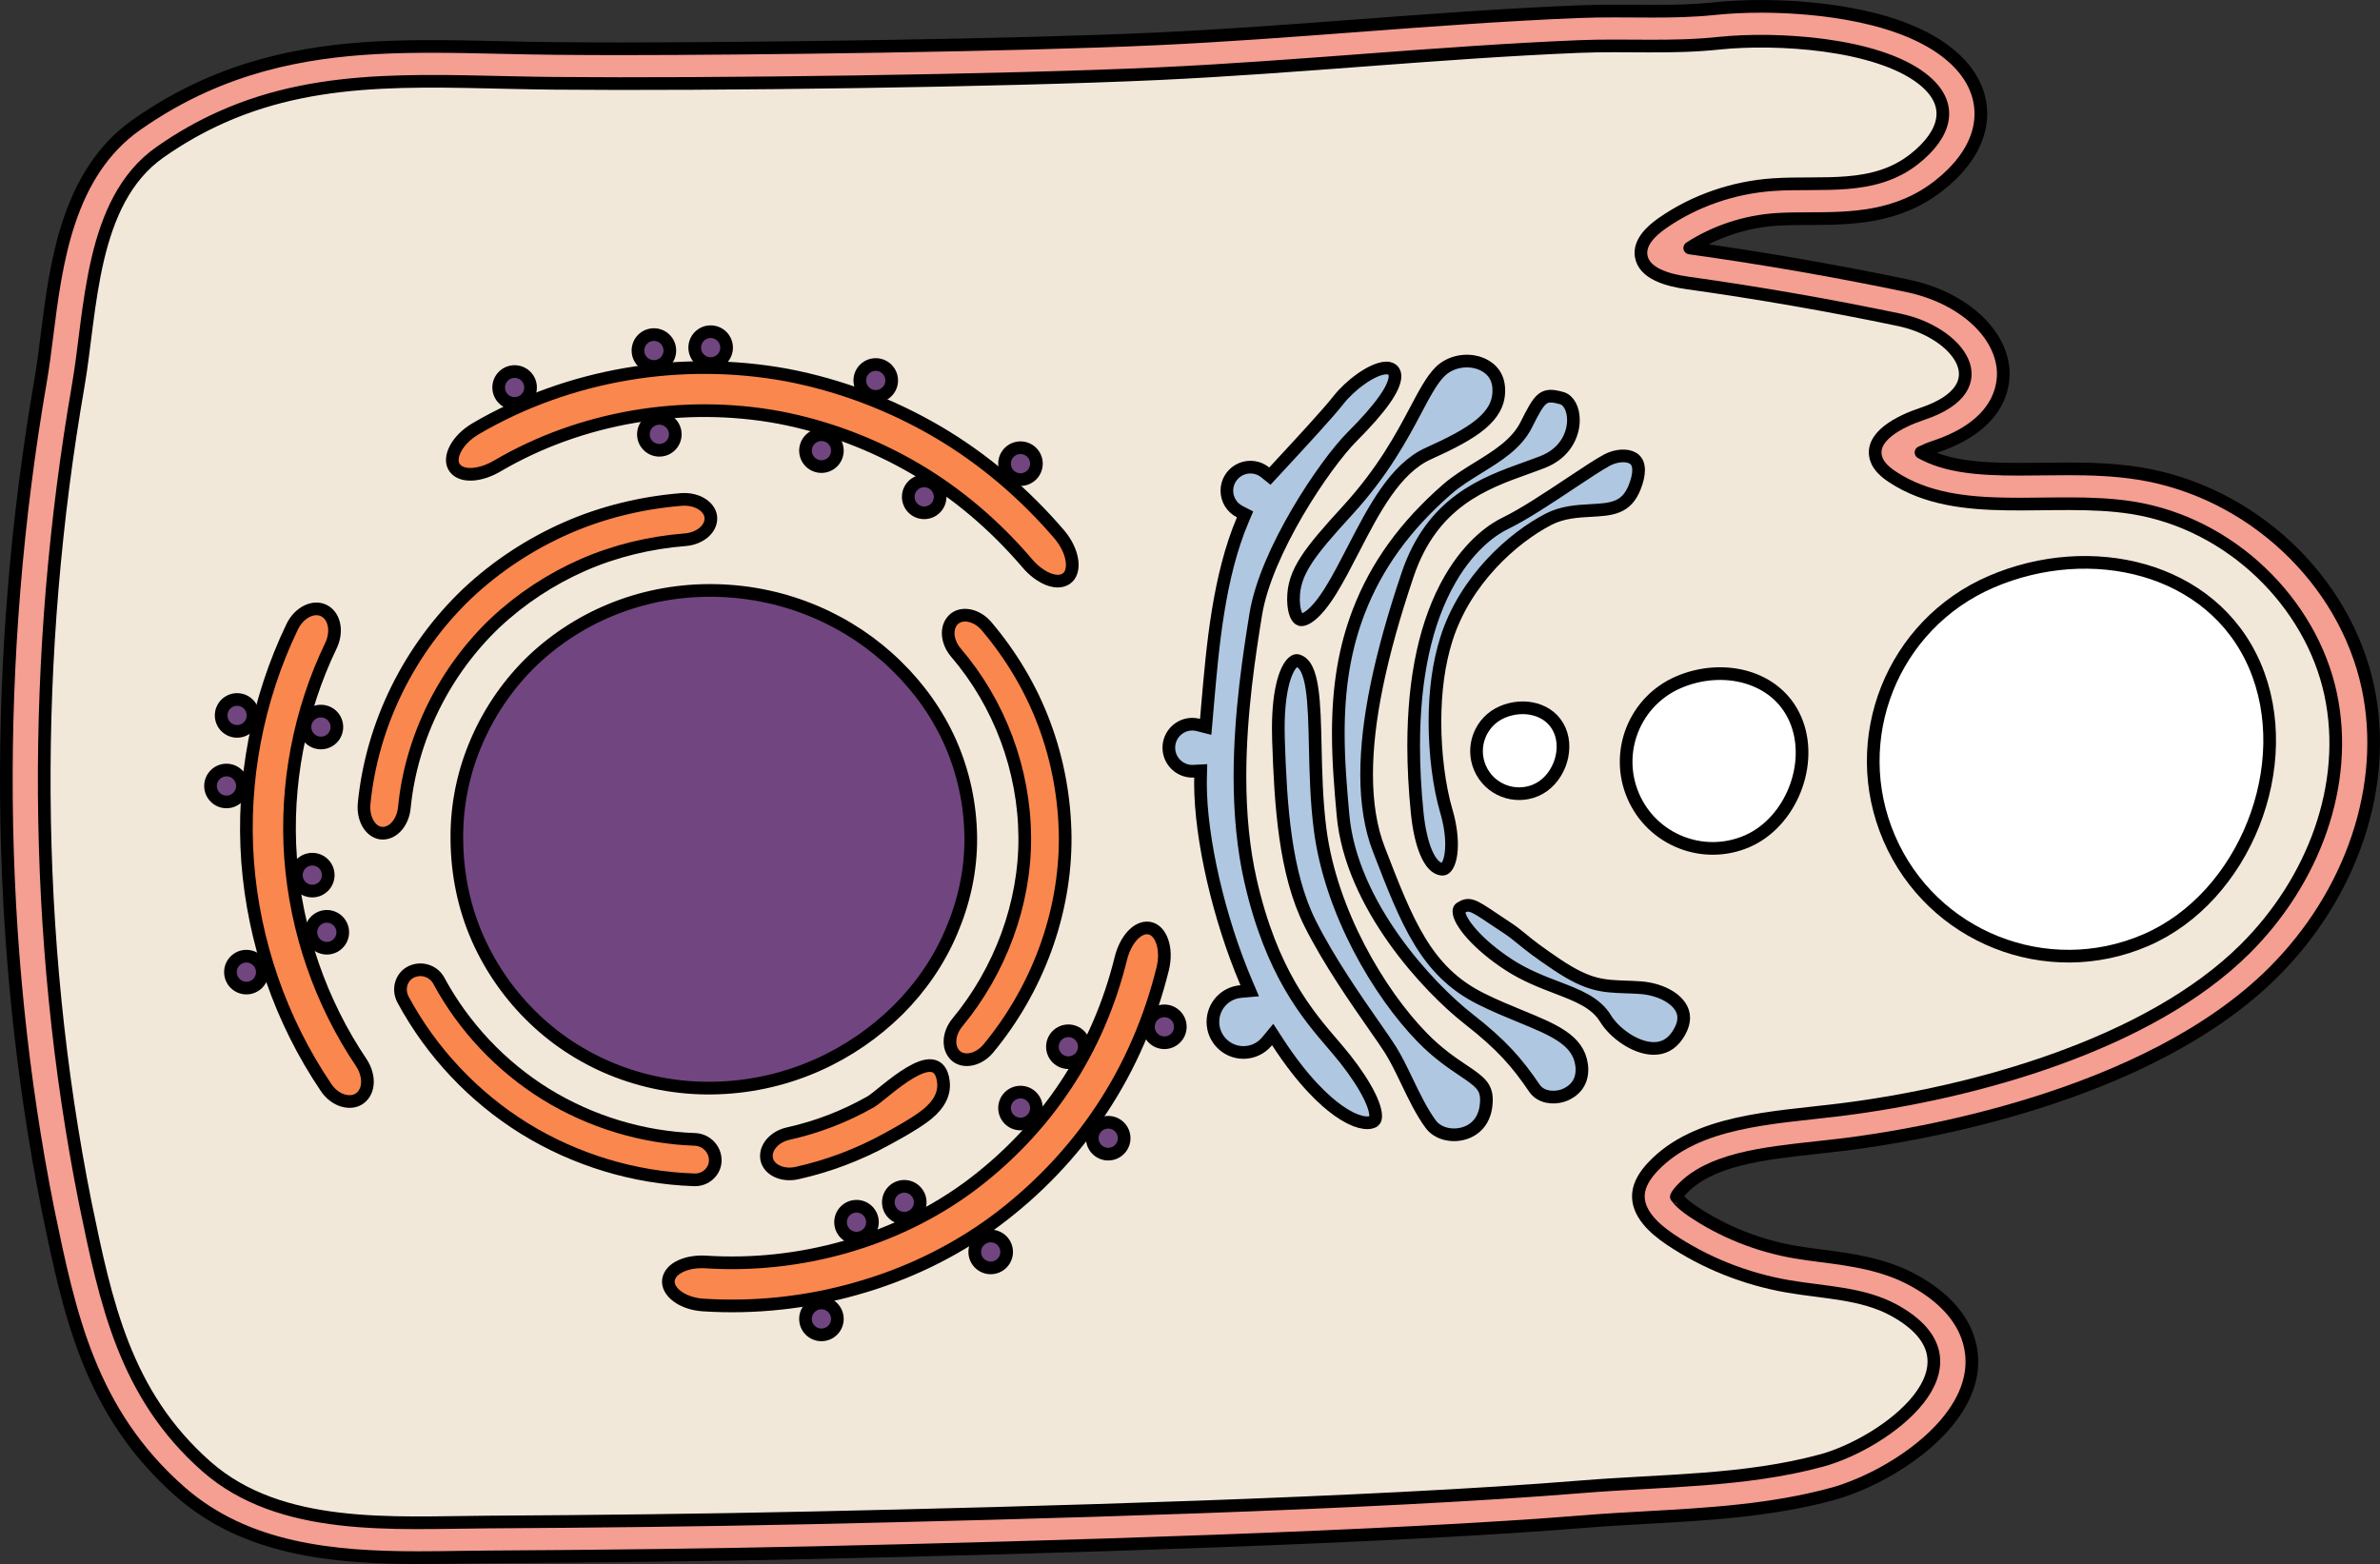 <?xml version="1.0" encoding="utf-8"?>
<!-- Generator: Adobe Illustrator 22.0.0, SVG Export Plug-In . SVG Version: 6.00 Build 0)  -->
<svg version="1.1" id="Layer_1" xmlns="http://www.w3.org/2000/svg" xmlns:xlink="http://www.w3.org/1999/xlink" x="0px" y="0px"
	 width="187.843px" height="123.448px" viewBox="0 0 187.843 123.448" enable-background="new 0 0 187.843 123.448"
	 xml:space="preserve">
<rect x="0" y="0" width="187.843" height="123.448" fill="#333333" stroke="none"/>
<g>
	<g>
		<path fill="#F59E92" stroke="#000000" stroke-linecap="round" stroke-linejoin="round" stroke-miterlimit="10" d="M33.008,122.948
			c-6.688,0-13.594-0.632-18.796-5.214c-7.122-6.273-8.718-13.997-10.409-22.175C-0.394,74.584-0.592,51.94,3.214,29.994
			c0.185-1.066,0.334-2.25,0.492-3.504c0.72-5.708,1.615-12.812,7.091-16.656c1.707-1.198,3.509-2.224,5.355-3.05
			c6.128-2.741,12.25-3.118,17.954-3.118c1.752,0,3.535,0.04,5.355,0.081c1.419,0.032,2.862,0.064,4.33,0.078
			c1.75,0.016,3.5,0.024,5.25,0.024c10.085,0,30.935-0.256,42.276-0.782c5.246-0.244,10.598-0.645,15.773-1.034
			c5.689-0.427,11.571-0.869,17.388-1.108c1.008-0.041,1.992-0.052,2.966-0.052c0.519,0,2.544,0.013,3.042,0.013
			c1.501,0,3.125-0.025,4.829-0.204c1.116-0.117,2.389-0.18,3.68-0.18c2.988,0,10.391,0.348,14.604,3.573
			c2.244,1.718,2.729,3.586,2.742,4.851c0.014,1.403-0.542,3.529-3.267,5.691c-3.299,2.618-7.025,2.63-10.312,2.641
			c-0.898,0.003-1.747,0.006-2.565,0.06c-2.432,0.161-4.841,0.958-6.833,2.254c0.082,0.013,0.169,0.027,0.262,0.04
			c5.657,0.791,11.354,1.784,16.933,2.951c4.23,0.884,7.332,3.615,7.542,6.64c0.086,1.249-0.259,4.338-5.327,6.04
			c-0.486,0.163-0.867,0.326-1.158,0.471c1.973,1.095,4.45,1.325,7.727,1.325c0.62,0,1.243-0.008,1.868-0.015
			c0.653-0.008,1.308-0.016,1.961-0.016c1.661,0,3.629,0.043,5.625,0.359c8.832,1.4,16.273,8.347,18.095,16.894
			c1.636,7.677-1.242,16.31-7.511,22.53c-9.987,9.908-28.366,12.864-33.761,13.534c-0.714,0.089-1.443,0.169-2.177,0.249
			c-4.361,0.477-8.48,0.929-10.729,3.33c-0.315,0.336-0.392,0.519-0.405,0.558c0,0,0,0,0,0c0.025,0,0.221,0.424,1.254,1.123
			c2.384,1.616,5.184,2.738,8.096,3.243c0.691,0.12,1.395,0.21,2.099,0.301c2.3,0.297,4.906,0.633,7.27,1.93
			c4.486,2.463,4.776,5.584,4.55,7.225c-0.65,4.72-6.915,8.538-10.944,9.633c-4.856,1.32-9.83,1.596-14.64,1.864
			c-1.604,0.089-3.264,0.181-4.86,0.312c-15.277,1.247-42.251,2.052-60.996,2.463c-7.737,0.17-16.132,0.279-25.665,0.333
			c-0.747,0.004-1.509,0.016-2.284,0.027C35.144,122.932,34.08,122.948,33.008,122.948z"/>
		<path fill="#F2E8D9" stroke="#000000" stroke-linecap="round" stroke-linejoin="round" stroke-miterlimit="10" d="M17.466,9.257
			c-1.625,0.727-3.238,1.633-4.846,2.762c-5.518,3.874-5.421,12.517-6.443,18.407C2.503,51.608,2.51,73.855,6.737,94.981
			c1.617,7.822,3.104,15.088,9.553,20.769c5.863,5.164,14.787,4.43,22.162,4.388c8.538-0.049,17.076-0.145,25.612-0.332
			c16.81-0.369,44.051-1.087,60.802-2.454c6.3-0.514,12.795-0.411,18.914-2.073c4.969-1.35,13.499-7.578,5.705-11.858
			c-2.486-1.365-5.539-1.394-8.386-1.888c-3.359-0.583-6.571-1.87-9.321-3.733c-1.284-0.87-2.573-2.085-2.463-3.546
			c0.06-0.804,0.549-1.531,1.122-2.143c3.47-3.704,9.503-3.857,14.779-4.513c10.736-1.333,24.424-5.198,31.961-12.676
			c5.394-5.352,8.294-12.98,6.769-20.134c-1.525-7.153-7.832-13.47-15.662-14.71c-6.363-1.008-13.65,1.029-18.899-2.421
			c-0.564-0.371-1.109-0.831-1.304-1.442c-0.553-1.734,1.805-2.937,3.66-3.558c6.175-2.074,2.842-6.433-1.85-7.413
			c-5.532-1.156-11.11-2.128-16.719-2.913c-1.539-0.215-3.443-0.733-3.647-2.149c-0.149-1.033,0.759-1.927,1.662-2.559
			c2.527-1.767,5.623-2.842,8.793-3.051c3.891-0.257,7.91,0.518,11.129-2.037c2.454-1.948,3.218-4.317,0.566-6.348
			c-3.629-2.778-11.513-3.248-16.02-2.773c-3.804,0.401-7.256,0.104-11.044,0.259c-11.051,0.454-22.087,1.628-33.144,2.141
			C79.055,6.39,56.19,6.69,43.761,6.576C34.172,6.488,25.662,5.591,17.466,9.257z"/>
		<path fill="#714580" stroke="#000000" stroke-linecap="round" stroke-linejoin="round" stroke-miterlimit="10" d="M56.703,85.875
			c-5.596,0.205-10.774-1.866-14.506-5.423c-1.875-1.78-3.408-3.935-4.487-6.352c-1.066-2.411-1.631-5.058-1.652-7.853
			c-0.029-2.798,0.555-5.444,1.609-7.833c1.048-2.392,2.548-4.533,4.404-6.307c3.745-3.542,8.86-5.626,14.459-5.498
			c5.599,0.128,10.622,2.414,14.219,5.94c1.815,1.766,3.286,3.844,4.291,6.135c1,2.291,1.551,4.796,1.579,7.426
			c0.02,2.63-0.551,5.138-1.539,7.438c-0.976,2.3-2.415,4.392-4.211,6.18C67.259,83.295,62.3,85.67,56.703,85.875z"/>
		<path fill="#FA874D" stroke="#000000" stroke-linecap="round" stroke-linejoin="round" stroke-miterlimit="10" d="M53.806,39.422
			c-3.121,0.25-6.213,0.991-9.088,2.253c-2.874,1.265-5.53,3.008-7.825,5.165c-4.563,4.345-7.537,10.301-8.155,16.592
			c-0.123,1.294,0.589,2.342,1.473,2.336c0.879-0.006,1.598-0.915,1.704-2.022c0.532-5.495,3.171-10.783,7.174-14.588
			c2.015-1.893,4.37-3.441,6.908-4.558c2.542-1.116,5.279-1.771,8.049-1.995c1.12-0.075,2.044-0.781,2.062-1.66
			C56.125,40.062,55.094,39.336,53.806,39.422z"/>
		<path fill="#FA874D" stroke="#000000" stroke-linecap="round" stroke-linejoin="round" stroke-miterlimit="10" d="M31.819,78.918
			c2.237,4.141,5.568,7.681,9.578,10.162c4.008,2.472,8.662,3.887,13.359,4.045c0.967,0.056,1.727-0.714,1.697-1.581
			c-0.03-0.895-0.736-1.557-1.574-1.609c-4.162-0.138-8.27-1.393-11.803-3.571c-3.528-2.183-6.475-5.308-8.45-8.968
			c-0.4-0.736-1.331-1.063-2.136-0.701C31.686,77.056,31.357,78.066,31.819,78.918z"/>
		<path fill="#FA874D" stroke="#000000" stroke-linecap="round" stroke-linejoin="round" stroke-miterlimit="10" d="M78.015,82.749
			c3.836-4.643,6.091-10.6,6.055-16.692c-0.033-3.015-0.576-6.028-1.632-8.86c-1.052-2.841-2.627-5.467-4.569-7.763
			c-0.801-0.946-2.016-1.141-2.632-0.51c-0.616,0.629-0.496,1.753,0.196,2.572c3.469,4.042,5.412,9.272,5.446,14.59
			c0.038,5.259-1.945,10.551-5.325,14.631c-0.682,0.827-0.788,1.952-0.165,2.574C76.012,83.914,77.225,83.705,78.015,82.749z"/>
		<path fill="#FA874D" stroke="#000000" stroke-linecap="round" stroke-linejoin="round" stroke-miterlimit="10" d="M62.902,92.593
			c2.464-0.548,4.848-1.447,7.061-2.662c0.991-0.544,1.99-1.089,2.91-1.751c0.904-0.651,1.728-1.572,1.586-2.787
			c-0.403-3.427-4.769,1.024-5.741,1.577c-2.029,1.153-4.23,2.005-6.509,2.508c-1.046,0.234-1.821,1.056-1.711,1.93
			C60.606,92.282,61.691,92.862,62.902,92.593z"/>
		<path fill="#FA874D" stroke="#000000" stroke-linecap="round" stroke-linejoin="round" stroke-miterlimit="10" d="M83.633,42.214
			c-2.748-3.214-6.009-6.006-9.667-8.149c-3.659-2.138-7.671-3.66-11.845-4.458c-8.358-1.543-17.228-0.071-24.584,4.235
			c-1.507,0.888-2.206,2.331-1.647,3.09c0.554,0.754,2.028,0.633,3.364-0.153c6.615-3.882,14.7-5.225,22.241-3.828
			c3.771,0.721,7.426,2.106,10.747,4.047c3.324,1.946,6.287,4.486,8.794,7.414c0.998,1.199,2.356,1.795,3.125,1.261
			C84.935,45.135,84.746,43.551,83.633,42.214z"/>
		<path fill="#FA874D" stroke="#000000" stroke-linecap="round" stroke-linejoin="round" stroke-miterlimit="10" d="M23.058,49.478
			c-2.754,5.726-3.981,12.172-3.515,18.518c0.474,6.338,2.616,12.545,6.167,17.804c0.704,1.099,1.986,1.443,2.712,0.877
			c0.757-0.588,0.744-1.781,0.117-2.767c-3.233-4.785-5.171-10.421-5.603-16.165c-0.422-5.743,0.689-11.599,3.19-16.798
			c0.502-1.052,0.312-2.252-0.504-2.72C24.808,47.76,23.621,48.3,23.058,49.478z"/>
		<path fill="#FA874D" stroke="#000000" stroke-linecap="round" stroke-linejoin="round" stroke-miterlimit="10" d="M55.501,103.007
			c4.047,0.263,8.175-0.181,12.07-1.292c3.914-1.097,7.657-2.883,10.954-5.312c3.267-2.425,6.128-5.404,8.384-8.799
			c2.268-3.397,3.889-7.197,4.859-11.139c0.398-1.622-0.151-3.071-1.081-3.209c-0.928-0.138-1.866,0.948-2.223,2.396
			c-0.881,3.581-2.349,7.015-4.387,10.066c-2.034,3.063-4.62,5.755-7.575,7.949c-5.894,4.338-13.449,6.417-20.789,5.944
			c-1.488-0.092-2.805,0.476-2.952,1.404C52.614,101.944,53.833,102.902,55.501,103.007z"/>
		
			<circle fill="#714580" stroke="#000000" stroke-linecap="round" stroke-linejoin="round" stroke-miterlimit="10" cx="80.542" cy="36.598" r="1.258"/>
		
			<circle fill="#714580" stroke="#000000" stroke-linecap="round" stroke-linejoin="round" stroke-miterlimit="10" cx="69.119" cy="30.03" r="1.258"/>
		
			<circle fill="#714580" stroke="#000000" stroke-linecap="round" stroke-linejoin="round" stroke-miterlimit="10" cx="64.832" cy="35.57" r="1.258"/>
		
			<circle fill="#714580" stroke="#000000" stroke-linecap="round" stroke-linejoin="round" stroke-miterlimit="10" cx="25.329" cy="57.387" r="1.258"/>
		
			<circle fill="#714580" stroke="#000000" stroke-linecap="round" stroke-linejoin="round" stroke-miterlimit="10" cx="17.874" cy="62.039" r="1.258"/>
		
			<circle fill="#714580" stroke="#000000" stroke-linecap="round" stroke-linejoin="round" stroke-miterlimit="10" cx="18.713" cy="56.47" r="1.258"/>
		
			<circle fill="#714580" stroke="#000000" stroke-linecap="round" stroke-linejoin="round" stroke-miterlimit="10" cx="25.795" cy="73.587" r="1.258"/>
		
			<circle fill="#714580" stroke="#000000" stroke-linecap="round" stroke-linejoin="round" stroke-miterlimit="10" cx="19.446" cy="76.732" r="1.258"/>
		
			<circle fill="#714580" stroke="#000000" stroke-linecap="round" stroke-linejoin="round" stroke-miterlimit="10" cx="24.648" cy="69.076" r="1.258"/>
		
			<circle fill="#714580" stroke="#000000" stroke-linecap="round" stroke-linejoin="round" stroke-miterlimit="10" cx="91.899" cy="81.048" r="1.258"/>
		
			<circle fill="#714580" stroke="#000000" stroke-linecap="round" stroke-linejoin="round" stroke-miterlimit="10" cx="87.466" cy="89.841" r="1.258"/>
		
			<circle fill="#714580" stroke="#000000" stroke-linecap="round" stroke-linejoin="round" stroke-miterlimit="10" cx="78.191" cy="98.819" r="1.258"/>
		
			<circle fill="#714580" stroke="#000000" stroke-linecap="round" stroke-linejoin="round" stroke-miterlimit="10" cx="64.832" cy="104.106" r="1.258"/>
		
			<circle fill="#714580" stroke="#000000" stroke-linecap="round" stroke-linejoin="round" stroke-miterlimit="10" cx="67.601" cy="96.47" r="1.258"/>
		
			<circle fill="#714580" stroke="#000000" stroke-linecap="round" stroke-linejoin="round" stroke-miterlimit="10" cx="71.37" cy="94.898" r="1.258"/>
		
			<circle fill="#714580" stroke="#000000" stroke-linecap="round" stroke-linejoin="round" stroke-miterlimit="10" cx="80.542" cy="87.461" r="1.258"/>
		
			<circle fill="#714580" stroke="#000000" stroke-linecap="round" stroke-linejoin="round" stroke-miterlimit="10" cx="84.322" cy="82.621" r="1.258"/>
		
			<circle fill="#714580" stroke="#000000" stroke-linecap="round" stroke-linejoin="round" stroke-miterlimit="10" cx="52.039" cy="34.283" r="1.258"/>
		
			<circle fill="#714580" stroke="#000000" stroke-linecap="round" stroke-linejoin="round" stroke-miterlimit="10" cx="40.616" cy="30.585" r="1.258"/>
		
			<circle fill="#714580" stroke="#000000" stroke-linecap="round" stroke-linejoin="round" stroke-miterlimit="10" cx="56.089" cy="27.44" r="1.258"/>
		
			<circle fill="#714580" stroke="#000000" stroke-linecap="round" stroke-linejoin="round" stroke-miterlimit="10" cx="51.609" cy="27.668" r="1.258"/>
		
			<circle fill="#714580" stroke="#000000" stroke-linecap="round" stroke-linejoin="round" stroke-miterlimit="10" cx="72.943" cy="39.218" r="1.258"/>
	</g>
	<path fill="#FFFFFF" stroke="#000000" stroke-miterlimit="10" d="M177.958,52.525c3.369,7.811-0.793,18.317-8.605,21.685
		c-7.811,3.369-16.875-0.232-20.244-8.044c-3.369-7.811,0.232-16.875,8.044-20.244C164.965,42.555,174.589,44.714,177.958,52.525z"
		/>
	<path fill="#FFFFFF" stroke="#000000" stroke-miterlimit="10" d="M141.707,56.781c1.495,3.467-0.352,8.129-3.819,9.624
		c-3.467,1.495-7.489-0.103-8.984-3.57c-1.495-3.467,0.103-7.489,3.57-8.984C135.941,52.356,140.212,53.314,141.707,56.781z"/>
	<path fill="#FFFFFF" stroke="#000000" stroke-miterlimit="10" d="M123.104,57.642c0.735,1.704-0.173,3.996-1.877,4.731
		c-1.704,0.735-3.681-0.051-4.416-1.755c-0.735-1.704,0.051-3.681,1.755-4.416S122.369,55.938,123.104,57.642z"/>
	<g>
		<path fill="#B0C7E1" stroke="#000000" stroke-miterlimit="10" d="M123.956,38.145c-1.736,1.155-3.703,2.464-5.179,3.176
			c-0.747,0.361-2.666,1.514-4.342,4.428c-1.898,3.3-2.861,7.714-2.861,13.121c0,1.663,0.093,3.438,0.278,5.275
			c0.265,2.636,1.003,4.345,1.925,4.461c0.125,0.016,0.217-0.012,0.309-0.094c0.232-0.205,0.479-0.799,0.479-1.853
			c0-0.81-0.144-1.728-0.417-2.655c-0.56-1.904-0.894-4.529-0.894-7.021c0-2.437,0.302-4.631,0.897-6.523
			c1.473-4.679,5.266-8.027,8.066-9.472c1.105-0.571,2.283-0.636,3.321-0.693c1.635-0.09,2.816-0.155,3.48-1.838
			c0.205-0.519,0.308-0.972,0.308-1.348v0c0-0.452-0.146-0.76-0.445-0.941c-0.477-0.288-1.328-0.23-2.026,0.137
			C126.213,36.644,125.117,37.373,123.956,38.145z M118.779,73.121c-0.384-0.249-0.722-0.477-1.021-0.679
			c-1.544-1.045-1.84-1.182-2.492-0.763c-0.076,0.049-0.123,0.107-0.123,0.247c0,0.821,1.475,2.628,3.944,4.23
			c1.297,0.841,2.615,1.346,3.778,1.791c1.653,0.633,3.08,1.179,3.852,2.449c0.675,1.108,2.299,2.325,3.749,2.36
			c0.798,0.019,1.442-0.325,1.915-1.023c0.336-0.496,0.506-0.967,0.507-1.401l0,0c0-1.344-1.74-2.263-3.422-2.374
			c-0.436-0.029-0.817-0.043-1.186-0.056c-1.754-0.063-2.913-0.104-5.348-1.728c-1.61-1.074-2.285-1.626-2.828-2.07
			C119.699,73.771,119.379,73.509,118.779,73.121z M120.459,33.531c-0.76,1.52-2.291,2.463-3.771,3.375
			c-0.847,0.522-1.722,1.061-2.464,1.707c-3.311,2.886-5.594,6.044-6.982,9.654c-1.103,2.869-1.616,5.927-1.616,9.624
			c0,2.269,0.196,4.479,0.37,6.429c0.632,7.113,6.755,13.645,9.904,16.105c2.671,2.087,3.848,3.477,5.202,5.464
			c0.499,0.732,1.469,0.829,2.209,0.601c0.362-0.112,1.545-0.59,1.545-2.055v0c0-0.126-0.009-0.257-0.028-0.39
			c-0.272-1.959-2.186-2.745-4.835-3.833c-0.952-0.391-2.031-0.834-3.117-1.377c-4.338-2.169-5.82-6.009-8.061-11.821
			c-0.633-1.641-0.954-3.62-0.954-5.882c0-4.166,1.059-9.327,3.238-15.776c1.942-5.747,6.043-7.22,9.338-8.403
			c0.462-0.166,0.899-0.323,1.32-0.487c1.789-0.698,2.426-2.166,2.426-3.307c0-0.887-0.374-1.584-0.931-1.736
			C121.807,31.028,121.579,31.291,120.459,33.531z M116.835,28.69c-1.082-0.409-2.389-0.143-3.18,0.648
			c-0.653,0.653-1.209,1.702-1.913,3.03c-1.082,2.041-2.564,4.836-5.371,7.904c-3.042,3.324-4.281,4.888-4.281,7.001
			c0,0.062,0.001,0.124,0.003,0.186c0.032,0.913,0.292,1.387,0.536,1.451c0.314,0.084,1.176-0.307,2.41-2.301
			c0.592-0.956,1.154-2.047,1.75-3.201c1.63-3.158,3.315-6.425,5.948-7.61c3.605-1.622,5.559-2.895,5.559-4.968v0
			c0-0.07-0.002-0.141-0.007-0.214C118.212,29.389,117.345,28.882,116.835,28.69z M108.576,88.086L108.576,88.086
			c0-1.032-1.232-3.162-3.066-5.302l-0.245-0.286c-2.074-2.41-4.913-5.709-6.572-13.009c-0.55-2.42-0.829-5.176-0.829-8.19
			c0-5.044,0.78-9.901,1.247-12.804c0.795-4.95,5.448-11.868,7.615-14.035c2.239-2.239,3.375-3.844,3.375-4.771
			c0-0.189-0.052-0.332-0.163-0.452c-0.082-0.088-0.23-0.204-0.562-0.19c-1.081,0.047-2.839,1.372-3.741,2.532
			c-0.78,1.003-3.017,3.418-4.65,5.182l-0.759,0.821l-0.377-0.301c-0.333-0.267-0.734-0.408-1.159-0.408
			c-1.024,0-1.858,0.833-1.858,1.858c0,0.697,0.386,1.329,1.008,1.65l0.428,0.221l-0.188,0.443
			c-1.895,4.456-2.377,10.038-2.764,14.524c-0.035,0.409-0.07,0.808-0.104,1.196l-0.054,0.607l-0.59-0.151
			c-0.156-0.04-0.311-0.06-0.46-0.06c-1.024,0-1.858,0.833-1.858,1.858c0,1.024,0.834,1.858,1.858,1.858
			c0.018,0,0.035-0.002,0.052-0.003l0.05-0.003l0.558-0.028l-0.014,0.559c-0.004,0.145-0.005,0.292-0.005,0.441
			c0,4.331,1.449,10.641,3.605,15.702l0.28,0.656l-0.711,0.063c-1.251,0.112-2.193,1.143-2.193,2.399c0,1.329,1.081,2.41,2.41,2.41
			c0.72,0,1.397-0.319,1.857-0.874l0.45-0.543l0.384,0.591c2.013,3.095,3.72,4.655,4.797,5.419c1.378,0.977,2.326,1.084,2.753,0.858
			C108.442,88.491,108.576,88.42,108.576,88.086z M115.472,84.484c-0.888-0.596-1.994-1.337-3.234-2.609
			c-3.388-3.477-7.187-9.877-8.037-16.337c-0.297-2.257-0.348-4.563-0.393-6.597c-0.077-3.49-0.143-6.505-1.418-6.802
			c-0.033-0.008-0.132-0.031-0.301,0.104c-0.58,0.46-1.199,2.089-1.199,5.279c0,0.286,0.005,0.584,0.015,0.886
			c0.168,5.136,0.5,10.485,2.492,14.47c1.477,2.955,3.653,6.075,5.092,8.14c0.542,0.778,0.971,1.392,1.248,1.832
			c0.445,0.705,0.862,1.571,1.303,2.488c0.586,1.218,1.193,2.478,1.898,3.419c0.508,0.677,1.54,0.977,2.51,0.728
			c1.006-0.258,1.671-1.024,1.825-2.103c0.029-0.204,0.044-0.393,0.044-0.564v0C117.318,85.764,116.785,85.365,115.472,84.484z"/>
	</g>
</g>
</svg>
